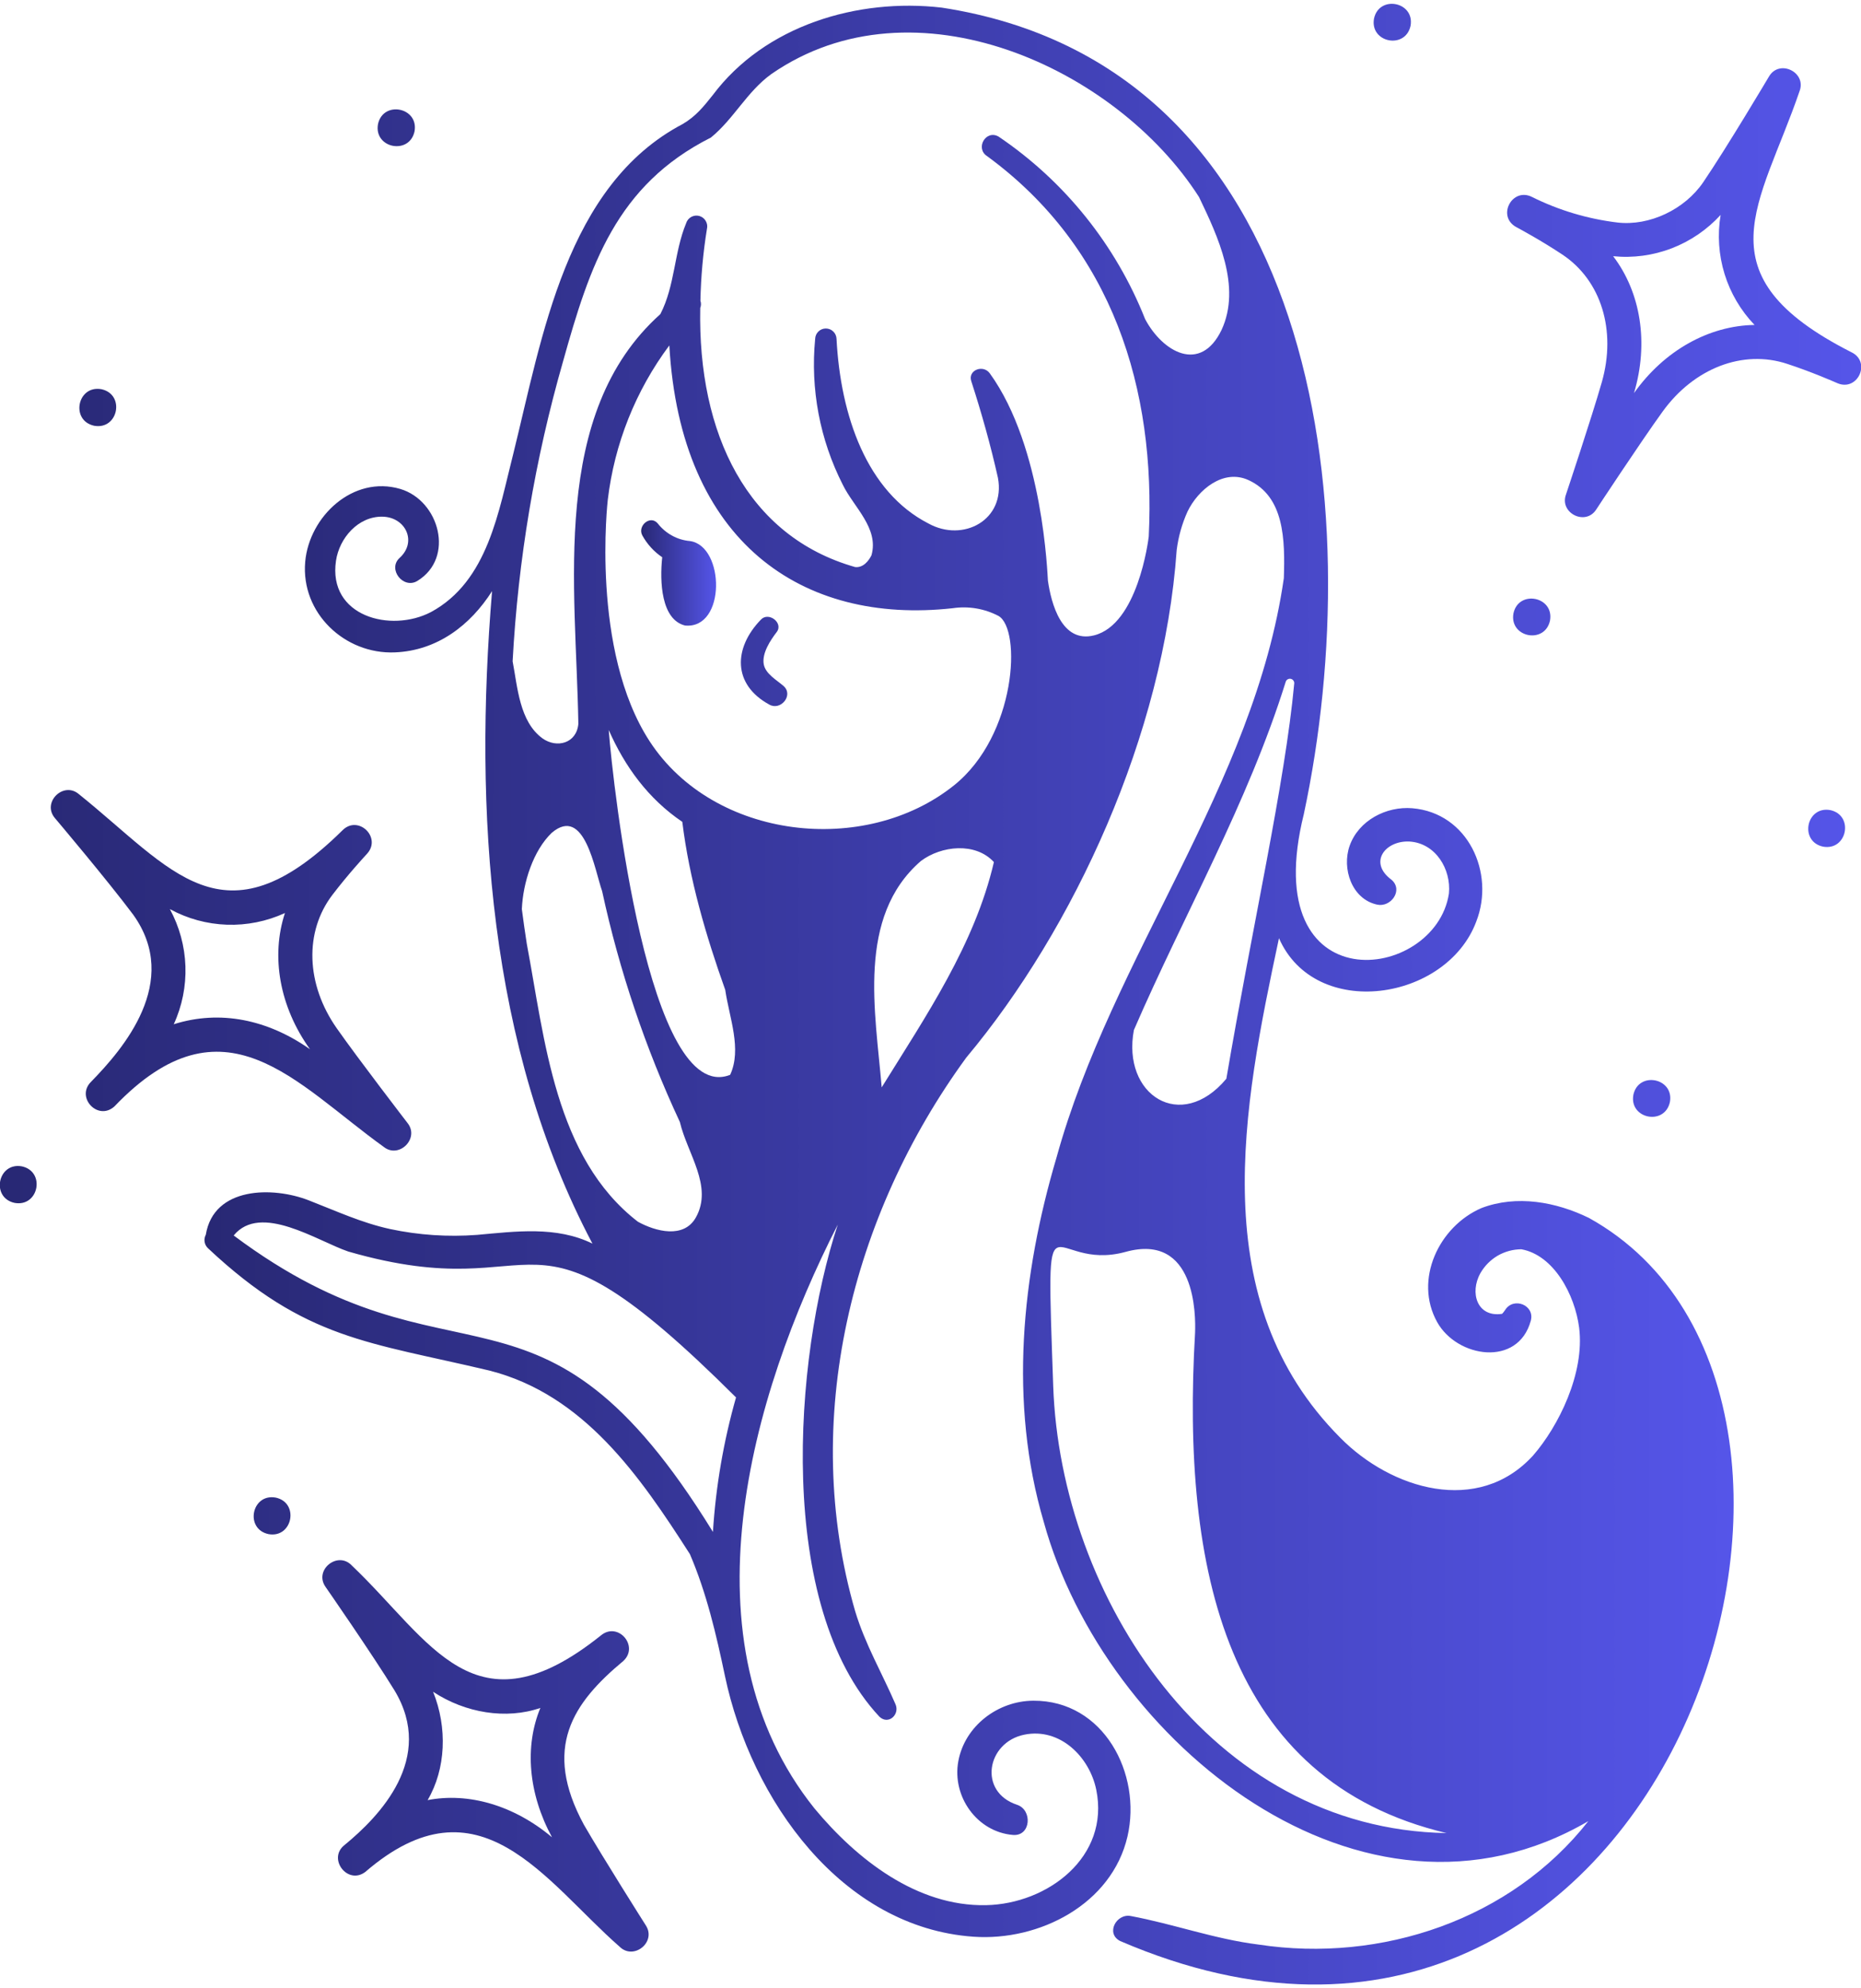 <svg width="44" height="47" viewBox="0 0 44 47" fill="none" xmlns="http://www.w3.org/2000/svg">
<path d="M43.274 19.149C42.704 19.046 42.536 19.89 43.102 20.013C43.672 20.116 43.84 19.272 43.274 19.149ZM2.156 25.568C1.781 25.933 2.313 26.507 2.705 26.154C5.3 23.441 6.981 25.608 9.074 27.111C9.433 27.397 9.924 26.91 9.637 26.548C9.626 26.533 8.475 25.038 7.963 24.308C7.232 23.267 7.192 22.028 7.859 21.153C8.222 20.677 8.607 20.258 8.68 20.179C9.03 19.791 8.463 19.252 8.094 19.63C5.272 22.411 4.072 20.543 1.865 18.772C1.5 18.46 0.983 18.969 1.299 19.339C1.311 19.353 2.551 20.82 3.15 21.622C4.287 23.209 2.906 24.799 2.156 25.568ZM6.737 21.582C6.401 22.602 6.606 23.794 7.329 24.802C6.335 24.103 5.207 23.863 4.108 24.211C4.306 23.782 4.4 23.312 4.384 22.84C4.368 22.367 4.242 21.905 4.016 21.489C4.431 21.716 4.893 21.842 5.366 21.858C5.838 21.874 6.308 21.779 6.737 21.582ZM38.243 5.26C37.539 5.175 36.855 4.971 36.22 4.655C35.752 4.421 35.384 5.11 35.846 5.366C35.941 5.417 36.442 5.687 36.94 6.018C37.856 6.626 38.222 7.81 37.872 9.034C37.627 9.889 37.028 11.679 37.022 11.697C36.873 12.13 37.485 12.436 37.739 12.045C37.749 12.029 38.786 10.453 39.308 9.731C40.053 8.7 41.21 8.256 42.255 8.601C42.825 8.788 43.345 9.015 43.443 9.058C43.925 9.262 44.248 8.55 43.771 8.325C40.161 6.493 41.624 4.854 42.546 2.158C42.721 1.711 42.072 1.389 41.825 1.808C41.815 1.825 40.835 3.476 40.272 4.304C39.832 4.953 38.997 5.347 38.243 5.26ZM40.681 5.08C40.603 5.546 40.635 6.024 40.774 6.476C40.913 6.927 41.156 7.34 41.483 7.681C40.41 7.697 39.35 8.28 38.633 9.292C38.987 8.103 38.791 6.91 38.14 6.056C38.61 6.103 39.085 6.039 39.526 5.869C39.967 5.699 40.362 5.429 40.681 5.08ZM8.148 43.611C7.736 43.929 8.215 44.564 8.635 44.25C11.335 41.92 12.883 44.47 14.652 46.018C14.984 46.342 15.524 45.906 15.27 45.513C15.259 45.497 14.251 43.904 13.806 43.134C12.818 41.314 13.543 40.256 14.735 39.264C15.12 38.913 14.61 38.32 14.205 38.66C11.217 41.05 10.199 38.795 8.317 37.004C7.984 36.654 7.416 37.111 7.697 37.511C7.708 37.527 8.803 39.104 9.327 39.957C10.299 41.567 8.972 42.934 8.148 43.611ZM10.24 39.99C11.002 40.493 11.968 40.65 12.776 40.372C12.4 41.279 12.488 42.391 13.051 43.429C12.146 42.67 11.073 42.364 10.11 42.551C10.543 41.815 10.582 40.837 10.24 39.99ZM38.618 25.879C38.515 26.448 39.359 26.616 39.482 26.05C39.585 25.481 38.74 25.313 38.618 25.879ZM35.783 14.498C35.68 15.068 36.524 15.236 36.647 14.67C36.75 14.101 35.905 13.933 35.783 14.498ZM9.801 3.106C9.904 2.537 9.059 2.369 8.937 2.934C8.834 3.504 9.678 3.672 9.801 3.106ZM0.345 28.434C0.915 28.537 1.083 27.693 0.517 27.57C-0.053 27.467 -0.221 28.311 0.345 28.434ZM6.347 36.263C6.916 36.367 7.084 35.522 6.519 35.4C5.949 35.296 5.781 36.141 6.347 36.263ZM33.35 0.611C33.453 0.042 32.608 -0.126 32.486 0.439C32.383 1.009 33.227 1.176 33.35 0.611ZM2.398 9.2C1.828 9.097 1.66 9.941 2.226 10.064C2.796 10.167 2.964 9.323 2.398 9.2ZM18.057 15.699C18.012 15.438 18.217 15.132 18.364 14.94C18.529 14.723 18.169 14.45 17.988 14.649C17.341 15.318 17.316 16.179 18.189 16.655C18.457 16.808 18.769 16.433 18.527 16.217C18.369 16.077 18.097 15.931 18.057 15.699Z" fill="url(#paint0_linear_363_29979)"/>
<path d="M7.216 13.28C7.11 14.489 8.152 15.47 9.335 15.421C10.34 15.381 11.122 14.777 11.634 13.973C11.202 19.156 11.546 24.74 14.007 29.396C13.152 28.977 12.194 29.108 11.281 29.19C10.593 29.242 9.9 29.196 9.224 29.052C8.545 28.904 7.938 28.621 7.296 28.372C6.456 28.045 5.053 28.043 4.866 29.187C4.838 29.239 4.828 29.299 4.838 29.357C4.848 29.416 4.877 29.469 4.921 29.509C7.225 31.671 8.722 31.72 11.57 32.397C13.807 32.965 15.131 34.894 16.312 36.737C16.707 37.659 16.935 38.64 17.14 39.616C17.759 42.555 19.905 45.564 23.019 45.78C24.572 45.888 26.288 45.012 26.658 43.407C26.998 41.93 26.097 40.192 24.431 40.201C23.597 40.205 22.813 40.794 22.658 41.629C22.503 42.464 23.101 43.304 23.949 43.374C24.375 43.41 24.417 42.783 24.046 42.661C23.121 42.355 23.328 41.185 24.217 41.004C25.064 40.831 25.761 41.532 25.919 42.306C26.243 43.893 24.77 45.005 23.313 45.034C21.677 45.068 20.253 43.947 19.258 42.749C16.097 38.804 17.73 33.019 19.808 28.946C18.756 32.136 18.348 37.971 20.793 40.58C21.005 40.78 21.278 40.529 21.173 40.286C20.853 39.545 20.454 38.866 20.219 38.086C18.913 33.586 20.124 28.727 22.846 24.999C25.396 21.951 27.513 17.368 27.821 12.998C27.861 12.685 27.947 12.379 28.077 12.092C28.324 11.578 28.923 11.076 29.517 11.348C30.365 11.735 30.384 12.752 30.354 13.666C29.653 18.558 26.289 22.615 24.981 27.356C24.155 30.141 23.847 33.157 24.679 35.979C26.11 41.17 32.213 46.164 37.553 43.048C35.733 45.367 32.661 46.409 29.754 45.965C28.718 45.836 27.75 45.48 26.732 45.29C26.394 45.228 26.136 45.702 26.483 45.881C39.322 51.411 45.249 33.053 37.569 28.79C36.788 28.408 35.858 28.24 35.029 28.555C34.024 28.986 33.419 30.25 33.981 31.255C34.451 32.094 35.891 32.323 36.193 31.219C36.293 30.851 35.787 30.649 35.587 30.964C35.566 30.997 35.541 31.028 35.515 31.056C34.923 31.146 34.741 30.555 35.003 30.092C35.101 29.922 35.242 29.78 35.411 29.681C35.581 29.583 35.774 29.531 35.97 29.53C36.734 29.668 37.234 30.597 37.336 31.384C37.471 32.467 36.845 33.717 36.248 34.404C34.945 35.833 32.888 35.2 31.691 33.988C28.47 30.755 29.385 26.179 30.239 22.177C31.098 24.134 34.2 23.664 34.903 21.785C35.355 20.631 34.704 19.214 33.391 19.105C32.777 19.054 32.123 19.392 31.91 19.992C31.72 20.529 31.959 21.256 32.563 21.384C32.882 21.452 33.182 21.047 32.904 20.799C32.34 20.386 32.755 19.864 33.324 19.892C33.945 19.93 34.313 20.549 34.257 21.121C33.939 23.224 29.706 23.759 30.826 19.247C32.383 11.964 31.16 1.546 22.265 0.18C20.274 -0.05 18.086 0.601 16.851 2.249C16.633 2.523 16.449 2.751 16.143 2.931C13.382 4.38 12.821 7.965 12.135 10.729C11.789 12.081 11.539 13.737 10.191 14.467C9.24 14.965 7.748 14.571 7.944 13.254C8.023 12.72 8.467 12.204 9.041 12.213C9.591 12.222 9.868 12.807 9.449 13.187C9.156 13.451 9.535 13.936 9.869 13.731C10.761 13.185 10.386 11.832 9.465 11.558C8.349 11.228 7.31 12.207 7.216 13.28ZM34.201 43.33C28.619 43.236 25.073 37.743 24.901 32.756C24.728 27.768 24.761 30.1 26.616 29.591C28.269 29.137 28.273 31.081 28.255 31.51C27.93 37.105 28.988 42.093 34.201 43.33ZM30.6 16.154C30.381 18.516 29.606 21.904 28.995 25.499C27.92 26.786 26.52 25.881 26.809 24.347C27.999 21.599 29.5 18.994 30.399 16.114C30.407 16.09 30.423 16.07 30.445 16.058C30.467 16.046 30.492 16.041 30.517 16.046C30.541 16.051 30.563 16.064 30.578 16.084C30.594 16.104 30.602 16.129 30.6 16.154ZM12.455 22.31C12.412 22.037 12.374 21.763 12.338 21.489C12.365 20.862 12.608 20.104 13.046 19.685C13.823 19.027 14.062 20.575 14.236 21.064C14.643 22.946 15.26 24.776 16.074 26.521C16.252 27.273 16.862 28.039 16.455 28.774C16.17 29.29 15.497 29.108 15.082 28.879C13.116 27.363 12.88 24.56 12.455 22.31V22.31ZM12.34 17.788L12.341 17.789H12.341L12.34 17.788ZM14.392 17.255C14.774 18.12 15.324 18.88 16.132 19.427C16.297 20.777 16.69 22.118 17.147 23.399C17.243 24.056 17.545 24.798 17.263 25.407C15.334 26.162 14.492 18.562 14.392 17.254V17.255ZM16.856 36.211C12.747 29.542 10.767 33.124 5.525 29.204C6.162 28.427 7.5 29.334 8.233 29.583C13.099 30.989 12.213 27.865 17.402 33.032C17.107 34.069 16.924 35.134 16.856 36.21V36.211ZM20.846 25.703C20.699 23.928 20.248 21.675 21.772 20.353C22.255 19.989 23.063 19.902 23.499 20.378C23.044 22.331 21.888 24.022 20.846 25.703ZM22.556 18.564C20.453 20.249 16.881 19.852 15.362 17.526C13.955 15.372 14.37 11.813 14.37 11.813C14.527 10.491 15.029 9.232 15.825 8.165C16.089 12.828 18.975 14.77 22.524 14.377C22.895 14.322 23.274 14.385 23.607 14.559C24.154 14.87 24.034 17.38 22.556 18.564H22.556ZM13.312 8.544C13.945 6.278 14.569 4.379 16.807 3.252C17.346 2.815 17.659 2.168 18.235 1.752C21.61 -0.588 26.394 1.6 28.349 4.658C28.793 5.585 29.358 6.776 28.88 7.802C28.383 8.831 27.491 8.326 27.075 7.544C26.38 5.79 25.173 4.286 23.61 3.229C23.309 3.056 23.049 3.507 23.34 3.692C26.312 5.868 27.331 9.21 27.16 12.682C27.149 12.779 26.898 14.762 25.866 15.019C25.101 15.21 24.854 14.265 24.776 13.725C24.765 13.607 24.669 10.576 23.402 8.825C23.245 8.608 22.878 8.748 22.964 9.01C23.21 9.769 23.423 10.53 23.595 11.297C23.778 12.287 22.773 12.832 21.947 12.372C20.494 11.624 19.873 9.827 19.778 8.009C19.776 7.943 19.748 7.881 19.701 7.836C19.654 7.79 19.591 7.765 19.525 7.765C19.46 7.765 19.397 7.79 19.35 7.836C19.303 7.881 19.275 7.943 19.273 8.009C19.158 9.196 19.384 10.392 19.925 11.456C20.181 11.984 20.787 12.485 20.604 13.127C20.54 13.254 20.412 13.425 20.218 13.404C17.67 12.68 16.496 10.255 16.556 7.28C16.578 7.225 16.579 7.165 16.56 7.109C16.572 6.541 16.623 5.974 16.714 5.413C16.73 5.349 16.72 5.28 16.686 5.223C16.653 5.165 16.598 5.123 16.534 5.105C16.47 5.087 16.401 5.096 16.343 5.128C16.284 5.16 16.241 5.214 16.222 5.278C15.936 5.966 15.961 6.751 15.613 7.425C12.992 9.774 13.622 13.87 13.674 17.111C13.632 17.572 13.165 17.695 12.825 17.453C12.28 17.054 12.237 16.241 12.12 15.632C12.249 13.232 12.649 10.854 13.312 8.544H13.312Z" fill="url(#paint1_linear_363_29979)"/>
<path d="M16.311 12.789C16.162 12.776 16.018 12.732 15.888 12.66C15.757 12.588 15.643 12.491 15.551 12.373C15.375 12.164 15.066 12.431 15.186 12.655C15.3 12.862 15.461 13.04 15.657 13.172C15.595 13.751 15.633 14.647 16.197 14.786C17.169 14.878 17.14 12.902 16.311 12.789Z" fill="url(#paint2_linear_363_29979)"/>
<defs>
<linearGradient id="paint0_linear_363_29979" x1="-0.004" y1="23.11" x2="44.005" y2="23.11" gradientUnits="userSpaceOnUse">
<stop stop-color="#282874"/>
<stop offset="1" stop-color="#5555E9"/>
</linearGradient>
<linearGradient id="paint1_linear_363_29979" x1="4.834" y1="23.523" x2="40.989" y2="23.523" gradientUnits="userSpaceOnUse">
<stop stop-color="#282874"/>
<stop offset="1" stop-color="#5555E9"/>
</linearGradient>
<linearGradient id="paint2_linear_363_29979" x1="15.159" y1="13.543" x2="16.93" y2="13.543" gradientUnits="userSpaceOnUse">
<stop stop-color="#282874"/>
<stop offset="1" stop-color="#5555E9"/>
</linearGradient>
</defs>
</svg>

